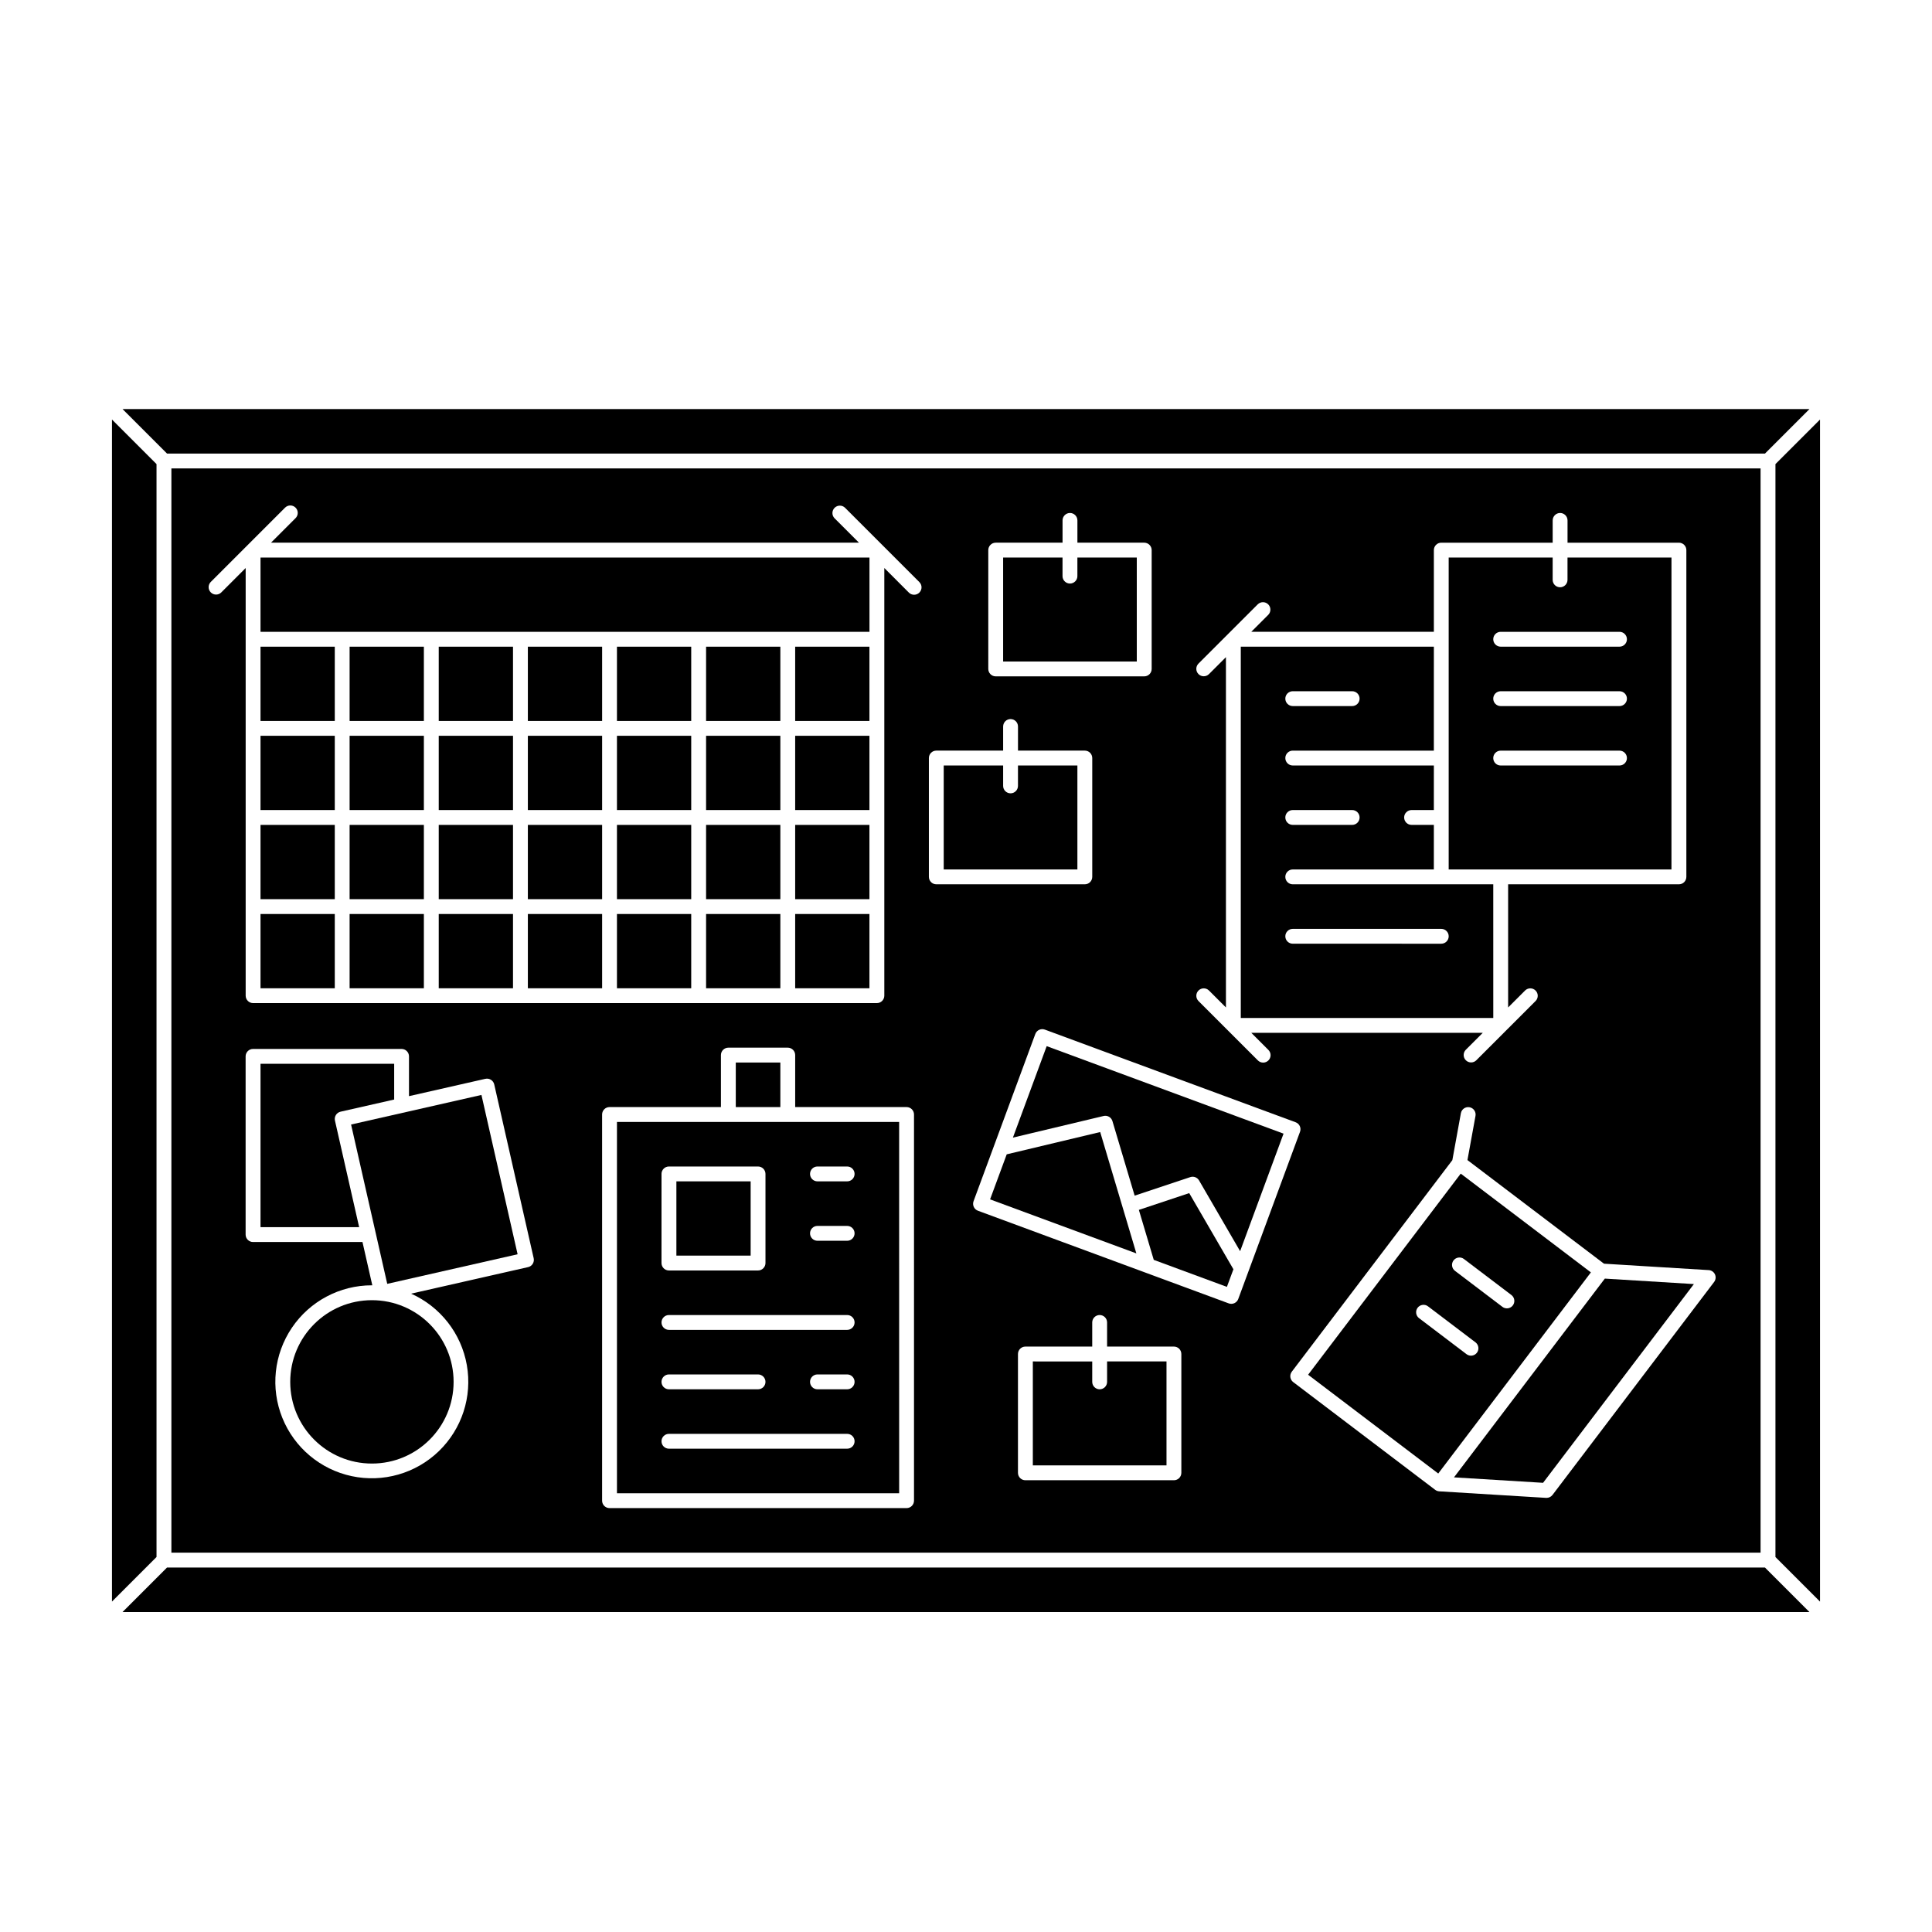 <?xml version="1.0" encoding="UTF-8"?>
<!-- Uploaded to: SVG Find, www.svgrepo.com, Generator: SVG Find Mixer Tools -->
<svg fill="#000000" width="800px" height="800px" version="1.1" viewBox="144 144 512 512" xmlns="http://www.w3.org/2000/svg">
 <g>
  <path d="m236.65 362.61h19.68v19.68h-19.68z"/>
  <path d="m236.65 386.22h19.68v19.68h-19.68z"/>
  <path d="m429.52 346.86h-15.746v5.41c0 1.086-0.879 1.969-1.969 1.969-1.086 0-1.965-0.883-1.965-1.969v-5.41h-15.746v27.551h35.426z"/>
  <path d="m445.26 291.76h-15.742v4.922c0 1.086-0.883 1.965-1.969 1.965-1.086 0-1.969-0.879-1.969-1.965v-4.922h-15.742v27.551h35.426z"/>
  <path d="m539.73 378.35h-53.137c-1.086 0-1.969-0.883-1.969-1.969 0-1.086 0.883-1.969 1.969-1.969h37.391l0.004-11.809h-5.906c-1.086 0-1.969-0.879-1.969-1.969 0-1.086 0.883-1.965 1.969-1.965h5.902l0.004-11.809h-37.395c-1.086 0-1.969-0.883-1.969-1.969 0-1.086 0.883-1.969 1.969-1.969h37.391l0.004-27.551h-51.168v98.398h66.914zm-53.137-51.168h15.746c1.086 0 1.969 0.879 1.969 1.965 0 1.09-0.883 1.969-1.969 1.969h-15.746c-1.086 0-1.969-0.879-1.969-1.969 0-1.086 0.883-1.965 1.969-1.965zm0 31.488h15.746c1.086 0 1.969 0.879 1.969 1.965 0 1.09-0.883 1.969-1.969 1.969h-15.746c-1.086 0-1.969-0.879-1.969-1.969 0-1.086 0.883-1.965 1.969-1.965zm39.359 35.426-39.359-0.004c-1.086 0-1.969-0.879-1.969-1.969 0-1.086 0.883-1.965 1.969-1.965h39.359c1.09 0 1.969 0.879 1.969 1.965 0 1.09-0.879 1.969-1.969 1.969z"/>
  <path d="m586.96 291.76h-27.555v5.906c0 1.086-0.879 1.965-1.969 1.965-1.086 0-1.965-0.879-1.965-1.965v-5.902l-27.555-0.004v82.656h59.039zm-13.777 55.105h-31.488c-1.086 0-1.969-0.883-1.969-1.969 0-1.086 0.883-1.969 1.969-1.969h31.488c1.086 0 1.969 0.883 1.969 1.969 0 1.086-0.883 1.969-1.969 1.969zm0-15.742-31.488-0.004c-1.086 0-1.969-0.879-1.969-1.969 0-1.086 0.883-1.965 1.969-1.965h31.488c1.086 0 1.969 0.879 1.969 1.965 0 1.09-0.883 1.969-1.969 1.969zm0-15.742-31.488-0.004c-1.086 0-1.969-0.883-1.969-1.969s0.883-1.969 1.969-1.969h31.488c1.086 0 1.969 0.883 1.969 1.969s-0.883 1.969-1.969 1.969z"/>
  <path d="m260.27 362.61h19.68v19.68h-19.68z"/>
  <path d="m260.27 315.38h19.68v19.68h-19.68z"/>
  <path d="m260.27 338.99h19.68v19.68h-19.68z"/>
  <path d="m236.65 338.99h19.68v19.68h-19.68z"/>
  <path d="m260.27 386.22h19.68v19.68h-19.68z"/>
  <path d="m552.93 536.96 39.969-52.668-23.605-1.449-39.973 52.672z"/>
  <path d="m412.43 445.48 24.031-5.731c1.016-0.246 2.047 0.348 2.344 1.352l5.887 19.758 14.746-4.91c0.887-0.297 1.855 0.07 2.324 0.879l10.883 18.75 11.508-31.152-62.77-23.188z"/>
  <path d="m323.25 457.07h19.68v19.68h-19.68z"/>
  <path d="m531.11 455.02-40.449 53.301 34.488 26.176 40.453-53.301zm4.285 47.469v0.004c-0.656 0.863-1.891 1.031-2.754 0.375l-12.543-9.516c-0.43-0.309-0.715-0.781-0.793-1.305-0.078-0.523 0.059-1.059 0.379-1.48s0.797-0.695 1.324-0.762c0.527-0.066 1.055 0.082 1.469 0.414l12.543 9.516c0.863 0.66 1.031 1.891 0.375 2.758zm7.949-11.762c-0.43 0-0.848-0.141-1.188-0.398l-12.543-9.52h0.004c-0.43-0.309-0.719-0.781-0.797-1.305s0.059-1.059 0.379-1.48 0.797-0.695 1.324-0.762c0.527-0.066 1.059 0.082 1.473 0.414l12.543 9.516h-0.004c0.676 0.512 0.945 1.395 0.676 2.195-0.27 0.801-1.02 1.34-1.867 1.34z"/>
  <path d="m338.99 425.58h11.809v11.809h-11.809z"/>
  <path d="m264.21 510.21c0 11.957-9.691 21.648-21.648 21.648-11.957 0-21.648-9.691-21.648-21.648s9.691-21.648 21.648-21.648c11.957 0 21.648 9.691 21.648 21.648"/>
  <path d="m234.25 438.61 14.211-3.223v-9.469h-35.422v43.297h26.141l-6.414-28.25c-0.113-0.508-0.023-1.043 0.254-1.484 0.281-0.441 0.723-0.754 1.23-0.871z"/>
  <path d="m611.73 264.21 11.809-11.809h-447.07l11.809 11.809z"/>
  <path d="m237.04 442.01 34.547-7.84 9.582 42.223-34.547 7.84z"/>
  <path d="m445.81 464.63 3.949 13.246 19.383 7.16 1.727-4.668-11.715-20.18z"/>
  <path d="m307.5 441.33v98.398h74.785l-0.004-98.398zm11.809 13.777-0.004-0.004c0-1.086 0.883-1.969 1.969-1.969h23.617c0.523 0 1.023 0.211 1.391 0.578 0.371 0.371 0.578 0.871 0.578 1.391v23.617c0 0.523-0.207 1.023-0.578 1.391-0.367 0.371-0.867 0.578-1.391 0.578h-23.617c-1.086 0-1.969-0.883-1.969-1.969zm49.199 72.816-47.234-0.004c-1.086 0-1.969-0.879-1.969-1.969 0-1.086 0.883-1.965 1.969-1.965h47.234c1.086 0 1.965 0.879 1.965 1.965 0 1.09-0.879 1.969-1.965 1.969zm-49.199-17.711-0.004-0.004c0-1.086 0.883-1.969 1.969-1.969h23.617c1.086 0 1.969 0.883 1.969 1.969 0 1.086-0.883 1.969-1.969 1.969h-23.617c-1.086 0-1.969-0.883-1.969-1.969zm49.199 1.969h-7.871l-0.004-0.004c-1.086 0-1.965-0.883-1.965-1.969 0-1.086 0.879-1.969 1.965-1.969h7.875c1.086 0 1.965 0.883 1.965 1.969 0 1.086-0.879 1.969-1.965 1.969zm0-15.742-47.234-0.008c-1.086 0-1.969-0.879-1.969-1.969 0-1.086 0.883-1.965 1.969-1.965h47.234c1.086 0 1.965 0.879 1.965 1.965 0 1.09-0.879 1.969-1.965 1.969zm-7.871-43.297h7.871v-0.008c1.086 0 1.965 0.883 1.965 1.969 0 1.09-0.879 1.969-1.965 1.969h-7.875c-1.086 0-1.965-0.879-1.965-1.969 0-1.086 0.879-1.969 1.965-1.969zm0 15.742h7.871v-0.004c1.086 0 1.965 0.883 1.965 1.969 0 1.086-0.879 1.969-1.965 1.969h-7.875c-1.086 0-1.965-0.883-1.965-1.969 0-1.086 0.879-1.969 1.965-1.969z"/>
  <path d="m283.89 386.22h19.68v19.68h-19.68z"/>
  <path d="m437.39 510.21c0 1.086-0.883 1.969-1.969 1.969s-1.969-0.883-1.969-1.969v-5.41l-15.742-0.004v27.551h35.426v-27.551h-15.746z"/>
  <path d="m410.79 449.91-4.41 11.934 38.766 14.32-9.586-32.164z"/>
  <path d="m236.65 315.38h19.68v19.68h-19.68z"/>
  <path d="m354.73 315.38h19.68v19.68h-19.68z"/>
  <path d="m213.04 291.76h161.38v19.68h-161.38z"/>
  <path d="m213.04 338.99h19.68v19.68h-19.68z"/>
  <path d="m213.04 315.38h19.68v19.68h-19.68z"/>
  <path d="m354.73 362.61h19.68v19.68h-19.68z"/>
  <path d="m354.73 386.22h19.68v19.68h-19.68z"/>
  <path d="m354.73 338.99h19.68v19.68h-19.68z"/>
  <path d="m188.27 559.41-11.809 11.809h447.07l-11.809-11.809z"/>
  <path d="m213.04 362.61h19.68v19.68h-19.68z"/>
  <path d="m614.51 266.99v289.64l11.809 11.809v-313.25z"/>
  <path d="m185.48 266.99-11.805-11.809v313.25l11.805-11.809z"/>
  <path d="m213.04 386.22h19.68v19.68h-19.68z"/>
  <path d="m610.57 555.47v-287.33h-421.15v287.33zm-326.62-75.672-31.008 7.035c7.766 3.461 13.301 10.555 14.773 18.926 1.473 8.371-1.312 16.926-7.43 22.828-6.117 5.902-14.766 8.379-23.078 6.606-8.312-1.77-15.203-7.559-18.383-15.441-3.18-7.883-2.234-16.828 2.523-23.875 4.754-7.043 12.703-11.262 21.203-11.258h0.117l-2.606-11.473h-29c-1.086 0-1.969-0.879-1.969-1.969v-47.23c0-1.086 0.883-1.969 1.969-1.969h39.359c0.523 0 1.023 0.207 1.391 0.578 0.371 0.367 0.578 0.867 0.578 1.391v10.543l20.234-4.594v0.004c0.512-0.117 1.043-0.027 1.484 0.254 0.441 0.277 0.758 0.719 0.871 1.227l10.453 46.059v0.004c0.117 0.508 0.023 1.043-0.254 1.484-0.277 0.441-0.719 0.758-1.23 0.871zm102.27 61.895c0 0.523-0.207 1.023-0.578 1.391-0.367 0.371-0.867 0.578-1.391 0.578h-78.719c-1.086 0-1.969-0.883-1.969-1.969v-102.34c0-1.086 0.883-1.969 1.969-1.969h29.52v-13.777c0-1.086 0.879-1.965 1.969-1.965h15.742c0.523 0 1.023 0.207 1.391 0.574 0.371 0.371 0.578 0.871 0.578 1.391v13.777h29.52c0.523 0 1.023 0.207 1.391 0.578 0.371 0.367 0.578 0.867 0.578 1.391zm70.848-7.379c0 0.52-0.207 1.02-0.574 1.391-0.371 0.367-0.871 0.574-1.395 0.574h-39.359c-1.086 0-1.969-0.879-1.969-1.965v-31.488c0-1.09 0.883-1.969 1.969-1.969h17.711v-6.398c0-1.086 0.883-1.965 1.969-1.965s1.969 0.879 1.969 1.965v6.394h17.711v0.004c0.523 0 1.023 0.207 1.395 0.574 0.367 0.371 0.574 0.871 0.574 1.395zm14.062-44.965c-0.477 0.219-1.016 0.238-1.508 0.059l-66.457-24.551c-1.02-0.379-1.539-1.508-1.164-2.527l16.367-44.309c0.375-1.02 1.508-1.539 2.527-1.164l66.457 24.551c1.02 0.379 1.543 1.508 1.164 2.527l-16.367 44.309h0.004c-0.184 0.488-0.551 0.887-1.023 1.105zm127.35-7.625c0.301 0.66 0.215 1.434-0.223 2.012l-42.828 56.438h-0.004c-0.371 0.488-0.949 0.777-1.566 0.777h-0.121l-28.328-1.734c-0.387-0.023-0.758-0.16-1.07-0.395l-37.625-28.555v0.004c-0.863-0.66-1.031-1.891-0.375-2.758l42.547-56.062 2.262-12.441v0.004c0.195-1.07 1.219-1.777 2.289-1.582 1.066 0.191 1.777 1.219 1.582 2.289l-2.133 11.711 36.188 27.461 27.734 1.699v-0.004c0.723 0.043 1.367 0.48 1.672 1.137zm-134.11-159.06c-0.773 0.746-2 0.738-2.762-0.023-0.758-0.758-0.77-1.984-0.023-2.758l15.742-15.742h0.004c0.77-0.746 2-0.738 2.758 0.023 0.758 0.758 0.77 1.984 0.023 2.758l-4.512 4.512h48.387v-21.648c0-1.086 0.879-1.969 1.965-1.969h29.52v-5.902h0.004c0-1.086 0.879-1.969 1.965-1.969 1.09 0 1.969 0.883 1.969 1.969v5.902h29.52c0.523 0 1.023 0.211 1.395 0.578 0.367 0.371 0.574 0.871 0.574 1.391v86.594c0 0.523-0.207 1.023-0.574 1.391-0.371 0.371-0.871 0.578-1.395 0.578h-45.262v32.641l4.512-4.512c0.773-0.746 2-0.738 2.758 0.023 0.762 0.758 0.77 1.984 0.023 2.758l-15.742 15.742v0.004c-0.773 0.742-2 0.734-2.758-0.027-0.762-0.758-0.77-1.984-0.027-2.758l4.516-4.512h-61.348l4.512 4.512c0.379 0.367 0.598 0.871 0.602 1.398 0.004 0.527-0.203 1.035-0.578 1.41-0.371 0.371-0.879 0.578-1.406 0.574-0.527-0.004-1.031-0.219-1.398-0.598l-15.746-15.746c-0.746-0.773-0.734-2 0.023-2.758 0.762-0.762 1.988-0.77 2.762-0.023l4.512 4.512v-92.836zm-58.465-32.879c0-1.086 0.883-1.969 1.969-1.969h17.711v-5.902c0-1.086 0.883-1.969 1.969-1.969 1.086 0 1.969 0.883 1.969 1.969v5.902h17.711c0.523 0 1.023 0.211 1.391 0.578 0.371 0.371 0.578 0.871 0.578 1.391v31.488c0 0.523-0.207 1.023-0.578 1.391-0.367 0.371-0.867 0.578-1.391 0.578h-39.359c-1.086 0-1.969-0.883-1.969-1.969zm-15.742 55.105c0-1.086 0.879-1.969 1.965-1.969h17.711v-6.394h0.004c0-1.086 0.879-1.969 1.965-1.969 1.09 0 1.969 0.883 1.969 1.969v6.394h17.715c0.52 0 1.02 0.207 1.391 0.578 0.367 0.367 0.574 0.867 0.574 1.391v31.488c0 0.523-0.207 1.023-0.574 1.391-0.371 0.371-0.871 0.578-1.391 0.578h-39.363c-1.086 0-1.965-0.883-1.965-1.969zm-190.32-46.656 19.68-19.68c0.367-0.379 0.871-0.598 1.398-0.602 0.527-0.004 1.035 0.203 1.406 0.578 0.375 0.371 0.582 0.879 0.578 1.406-0.004 0.531-0.223 1.035-0.602 1.398l-6.481 6.481h155.81l-6.481-6.481c-0.746-0.77-0.738-1.996 0.023-2.758 0.758-0.758 1.984-0.77 2.758-0.023l19.68 19.68c0.379 0.367 0.598 0.871 0.602 1.398 0.004 0.527-0.203 1.035-0.578 1.41-0.371 0.371-0.879 0.578-1.406 0.574-0.527-0.004-1.031-0.219-1.398-0.598l-6.481-6.484v113.33c0 0.52-0.207 1.023-0.578 1.391-0.367 0.371-0.867 0.578-1.391 0.578h-165.31c-1.086 0-1.969-0.883-1.969-1.969v-113.33l-6.481 6.481v0.004c-0.773 0.742-2 0.734-2.758-0.027-0.762-0.758-0.77-1.984-0.023-2.758z"/>
  <path d="m331.12 315.38h19.68v19.68h-19.68z"/>
  <path d="m307.5 338.99h19.68v19.68h-19.68z"/>
  <path d="m307.5 362.61h19.68v19.68h-19.68z"/>
  <path d="m331.12 386.22h19.68v19.68h-19.68z"/>
  <path d="m331.12 338.99h19.68v19.68h-19.68z"/>
  <path d="m331.12 362.61h19.68v19.68h-19.68z"/>
  <path d="m283.89 338.99h19.68v19.68h-19.68z"/>
  <path d="m283.89 315.38h19.68v19.68h-19.68z"/>
  <path d="m307.5 386.22h19.68v19.68h-19.68z"/>
  <path d="m307.5 315.38h19.68v19.68h-19.68z"/>
  <path d="m283.89 362.61h19.68v19.68h-19.68z"/>
 </g>
</svg>